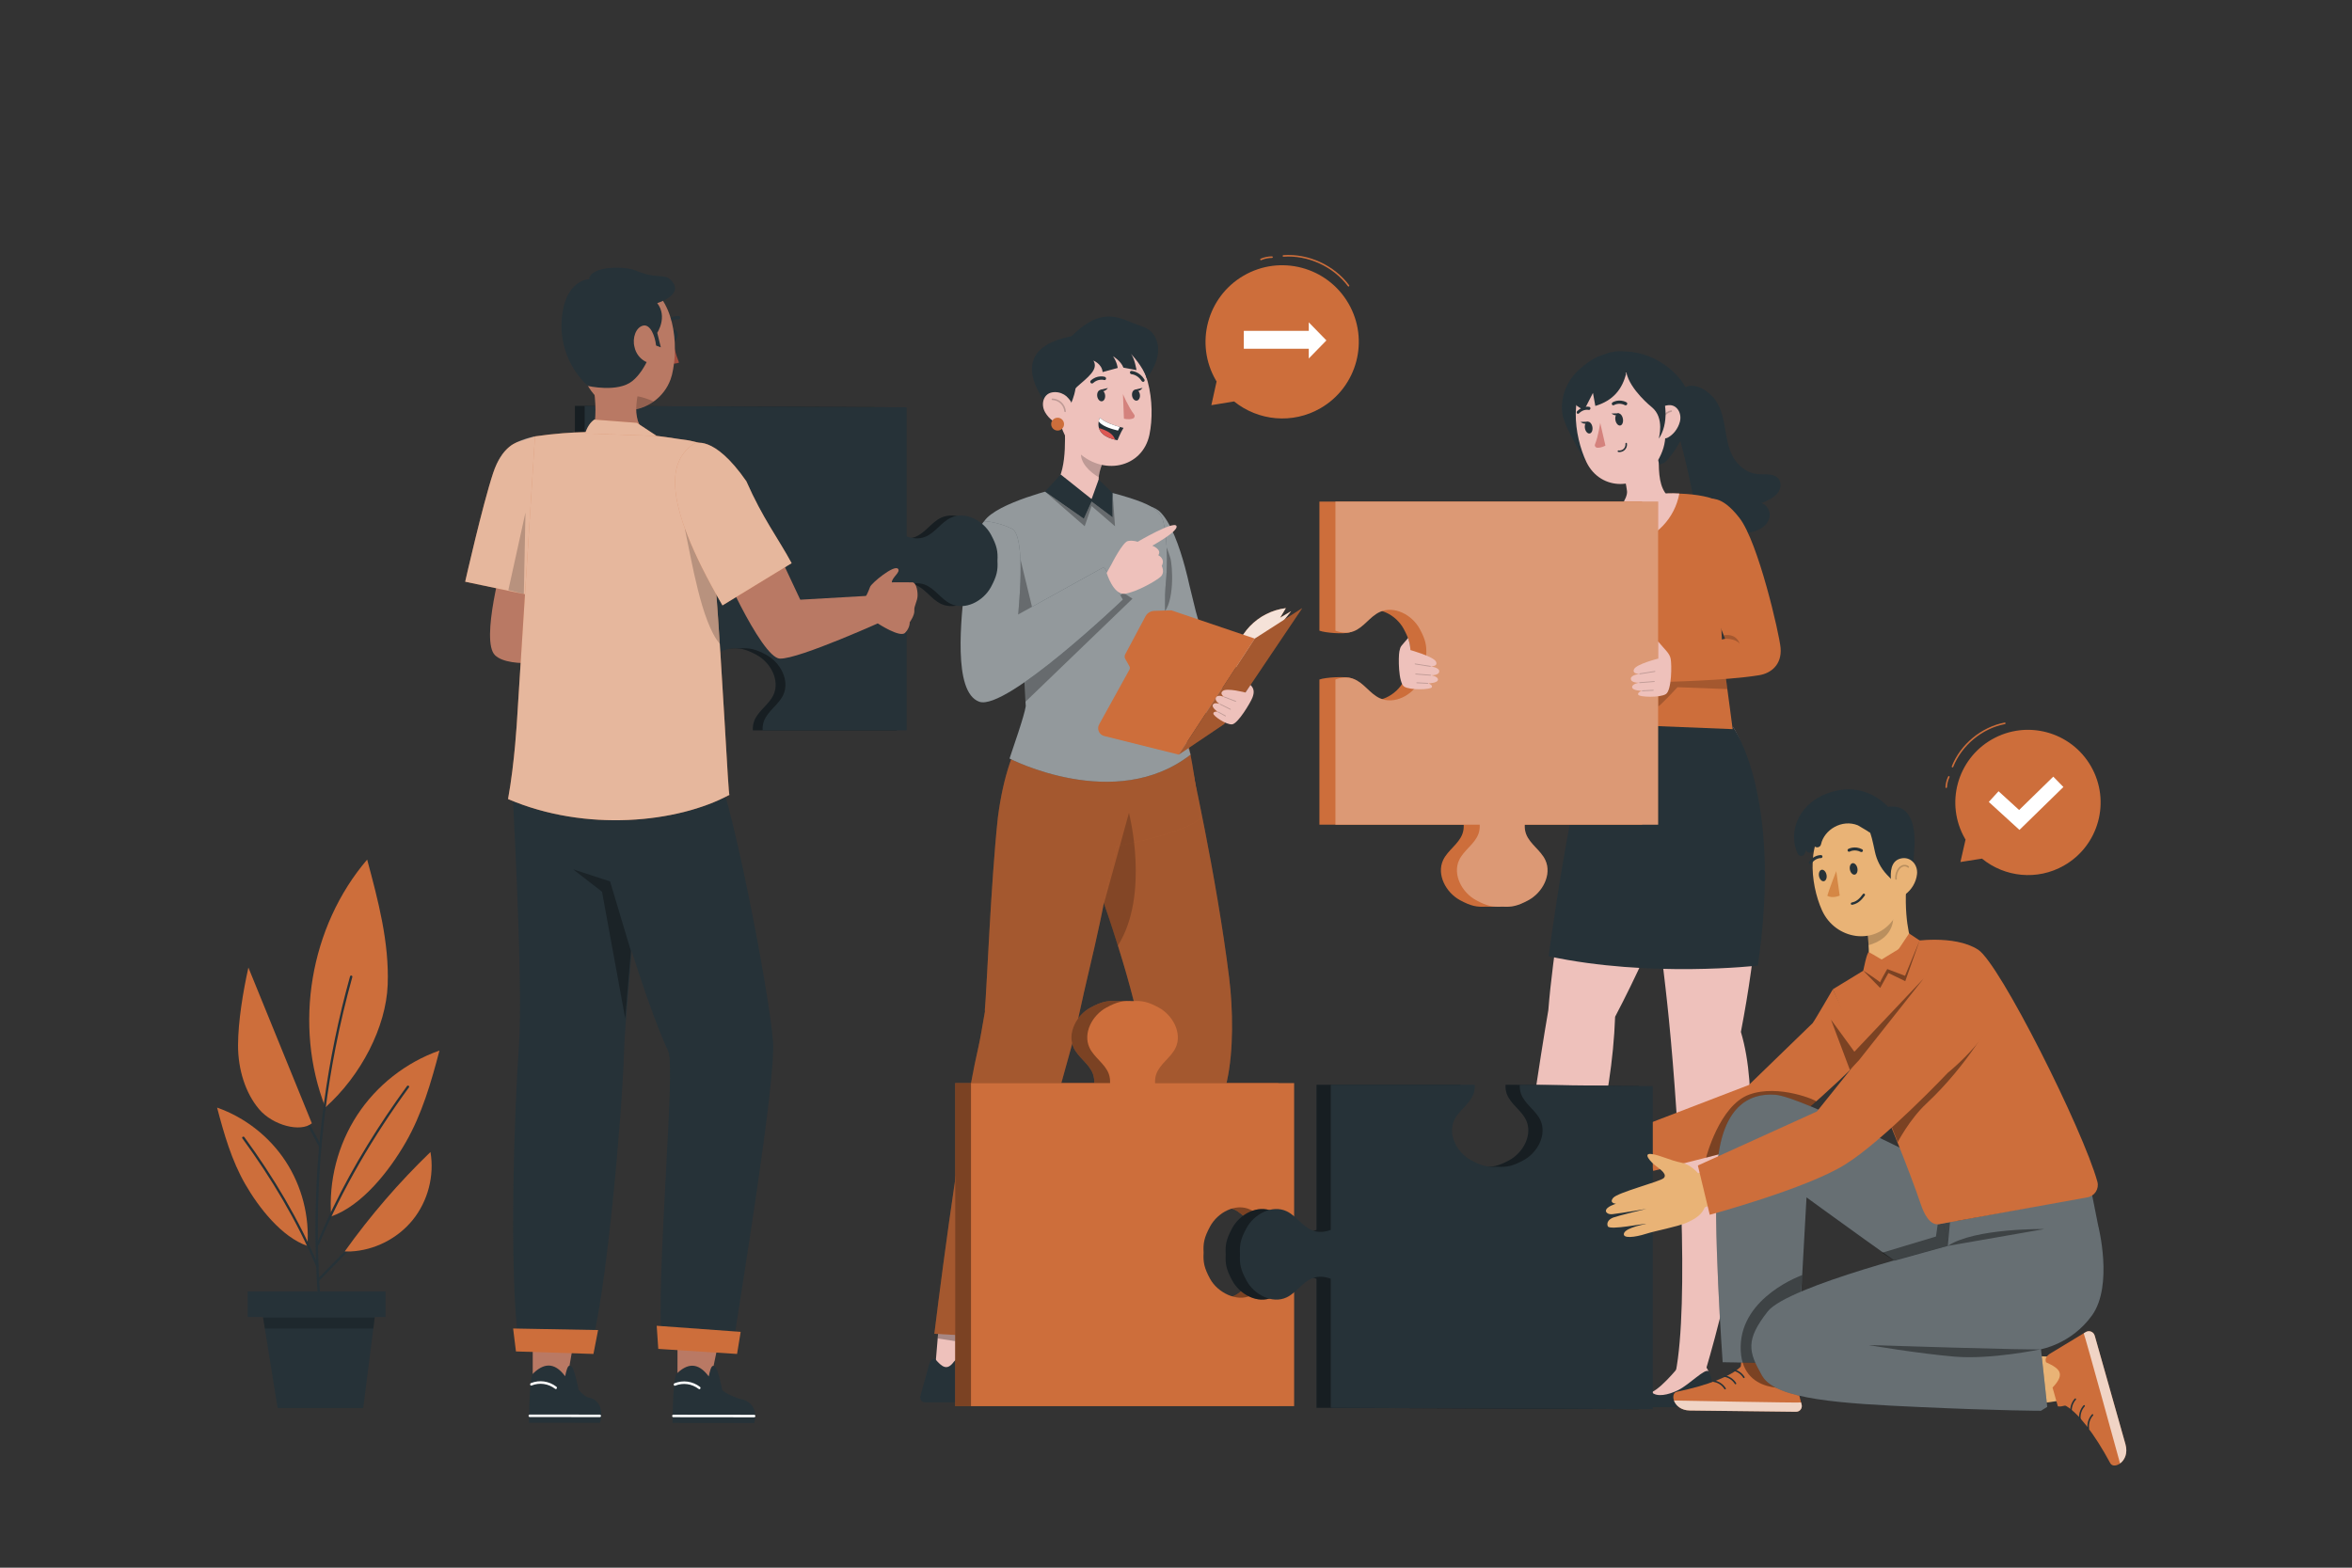 <svg xmlns="http://www.w3.org/2000/svg" viewBox="0 0 750 500"><rect x="0" y="0" width="750" height="500" fill="#333333" stroke="none"/><g id="freepik--Plant--inject-334"><g><g><path d="M117.08,274.156c-18.236,21.331-23.562,52.906-13.332,79.038,11.366-10.144,19.37-25.607,19.876-39.132,.507-13.524-3.033-26.836-6.544-39.907Z" style="fill:#CD6E3B;"></path><path d="M113.898,355.659c-6.188,9.481-9.149,21.026-8.29,32.315,9.858-3.432,18.549-14.568,23.759-23.613,5.21-9.045,8.123-19.205,10.774-29.301-10.679,3.758-20.056,11.118-26.243,20.598Z" style="fill:#CD6E3B;"></path><path d="M111.624,311.407c-7.327,26.327-11.058,53.636-11.036,80.965,.006,7.775,.321,15.547,.929,23.298,.037,.478,.788,.482,.75,0-2.136-27.258-.551-54.784,4.742-81.611,1.49-7.55,3.275-15.039,5.339-22.452,.13-.466-.594-.664-.723-.199h0Z" style="fill:#263238;"></path><path d="M101.722,396.893c7.484-17.817,17.324-34.507,28.697-50.108,.285-.39-.366-.765-.648-.379-8.903,12.213-16.903,25.087-23.523,38.682-1.859,3.818-3.605,7.69-5.249,11.605-.187,.444,.539,.638,.723,.199h0Z" style="fill:#263238;"></path><path d="M91.108,370.432c5.16,7.906,7.629,17.533,6.913,26.946-8.22-2.862-15.467-12.147-19.811-19.689-4.345-7.542-6.774-16.013-8.984-24.432,8.905,3.134,16.723,9.27,21.883,17.176Z" style="fill:#CD6E3B;"></path><path d="M101.499,403.616c-6.139-14.606-14.252-28.144-23.573-40.93-.282-.386-.933-.012-.648,.379,9.279,12.728,17.386,26.21,23.498,40.751,.184,.438,.91,.246,.723-.199h0Z" style="fill:#263238;"></path><path d="M101.788,408.467c11.6-11.935,23.445-23.628,35.044-35.562,.337-.346-.193-.877-.53-.53-11.6,11.935-23.445,23.628-35.044,35.562-.337,.346,.193,.877,.53,.53h0Z" style="fill:#263238;"></path><path d="M137.269,367.422c-10.064,9.706-19.234,20.339-27.354,31.721l1.841,.001c7.66-.359,15.096-4.138,19.902-10.114,4.806-5.976,6.902-14.049,5.611-21.608Z" style="fill:#CD6E3B;"></path><g><path d="M89.628,344.274c4.321,7.067,8.393,14.283,12.207,21.636,.222,.429,.87,.05,.648-.379-3.814-7.353-7.886-14.569-12.207-21.636-.251-.411-.9-.035-.648,.379h0Z" style="fill:#263238;"></path><path d="M79.207,308.594c-1.648,7.413-3.283,17.052-3.299,24.771-.017,7.719,2.338,15.251,6.725,20.423s13.241,7.438,16.81,4.478l-20.235-49.672Z" style="fill:#CD6E3B;"></path></g></g><rect x="78.981" y="411.913" width="43.964" height="8.148" style="fill:#263238;"></rect><polygon points="115.825 449.088 88.525 449.088 83.564 418.194 119.744 418.194 115.825 449.088" style="fill:#263238;"></polygon><polygon points="83.888 420.212 119.488 420.212 119.045 423.71 84.45 423.71 83.888 420.212" style="opacity:.2;"></polygon></g></g><g id="freepik--Speech_Bubble_2--inject-334"><g><g><path d="M635.175,235.829c11.107-6.351,25.259-2.496,31.609,8.611,6.351,11.107,2.496,25.259-8.611,31.61-8.574,4.903-18.95,3.702-26.163-2.202l-6.873,1.081,1.635-7.168c-.066-.111-.143-.211-.207-.324-6.351-11.106-2.495-25.258,8.611-31.609Z" style="fill:#CD6E3B;"></path><path d="M622.606,244.758c-.031,0-.062-.006-.092-.018-.129-.051-.191-.196-.141-.325,2.799-7.05,9.421-12.533,16.87-13.967,.133-.027,.267,.063,.292,.198,.026,.136-.062,.267-.198,.293-7.285,1.403-13.762,6.765-16.499,13.661-.039,.098-.133,.158-.232,.158Z" style="fill:#CD6E3B;"></path><path d="M620.612,251.333h-.01c-.138-.006-.245-.122-.24-.26,.047-1.178,.344-2.36,.858-3.419,.06-.125,.211-.176,.334-.116,.124,.061,.176,.21,.115,.334-.484,.997-.764,2.111-.808,3.22-.006,.135-.116,.24-.25,.24Z" style="fill:#CD6E3B;"></path></g><polygon points="643.958 264.695 634.18 255.771 637.294 252.359 643.851 258.343 654.746 247.704 657.973 251.009 643.958 264.695" style="fill:#fff;"></polygon></g></g><g id="freepik--Speech_Bubble_1--inject-334"><g><g><path d="M396.577,87.908c11.668-6.78,26.624-2.818,33.404,8.851s2.818,26.624-8.851,33.404c-9.008,5.234-19.96,4.044-27.613-2.13l-7.242,1.191,1.671-7.572c-.07-.117-.152-.222-.221-.34-6.78-11.668-2.817-26.624,8.851-33.404Z" style="fill:#CD6E3B;"></path><path d="M430.023,91.384c-.076,0-.151-.035-.2-.101-4.679-6.28-12.76-9.973-20.558-9.408-.138,.009-.258-.094-.267-.231-.011-.138,.094-.257,.231-.268,7.971-.572,16.217,3.196,20.993,9.608,.083,.111,.06,.268-.051,.35-.045,.033-.098,.049-.149,.049Z" style="fill:#CD6E3B;"></path><path d="M402.089,82.998c-.097,0-.188-.056-.229-.15-.055-.127,.003-.274,.13-.329,1.13-.493,2.38-.753,3.616-.753,.122-.007,.268,.105,.268,.25,0,.138-.112,.25-.25,.25,0-0-.011,0-.018,0-1.168,0-2.349,.246-3.417,.711-.032,.014-.066,.021-.1,.021Z" style="fill:#CD6E3B;"></path></g><g><rect x="396.624" y="105.523" width="22.825" height="5.706" style="fill:#fff;"></rect><polygon points="417.339 114.335 417.339 102.806 422.961 108.571 417.339 114.335" style="fill:#fff;"></polygon></g></g></g><g id="freepik--Character_3--inject-334"><g><g><path d="M546.078,233.047s-.607,10.473-5.722,28.828c-3.208,11.342-7.103,22.479-11.661,33.349-2.551,6.141-5.479,12.659-8.84,19.516-1.512,3.118-3.131,6.289-4.832,9.542-1.957,55.55-33.133,112.019-33.133,112.019-1.728,.891-7.76-.081-7.72-1.835,4.616-7.329,13.699-78.507,19.556-112.275,.364-4.589,.891-9.447,1.538-14.589,1.714-13.631,4.251-28.45,6.748-41.487,3.873-20.541,7.558-36.642,7.558-36.642l10.271,.999,26.237,2.578Z" style="fill:#eec1bb;"></path><path d="M481.553,448.284h-1.755l-.499-2.213-5.938,2.699h-15.048s-2.389-2.402,4.764-4.305c.349-.1,.687-.231,1.012-.391,3.819-1.795,9.245-7.841,9.245-7.841h8.246c.255,.383,.481,.784,.675,1.201,.904,1.782,2.456,5.641-.702,10.851Z" style="fill:#263238;"></path><path d="M482.255,437.406h0c-1.08-1.215-6.033,4.116-9.663,5.938-3.239,1.606-6.883,2.321-8.503,.688,3.819-1.795,10.621-10.195,10.621-10.195l5.83,.586s1.336,2.2,1.714,2.983Z" style="fill:#eec1bb;"></path></g><g><path d="M558.333,309.948h0c-.828,5.974-1.894,12.367-3.199,19.178,11.134,37.155-11.769,109.67-11.769,109.67-3.873,.769-7.301,.27-9.042-1.039,4.319-21.85,1.215-78.656-2.146-112.599-.297-3.077-.675-6.465-1.08-10.082-.688-6.127-1.512-12.875-2.389-19.853-1.485-11.674-3.145-23.956-4.643-34.847-1.835-13.159-3.428-24.293-4.251-29.894-.338-2.456-.54-3.846-.54-3.846l32.148,3.482s8.179,9.164,9.447,37.789c.419,14.061-.43,28.132-2.537,42.041Z" style="fill:#eec1bb;"></path><path d="M544.162,448.284h-1.795l-.499-2.213-5.925,2.699h-15.035s-2.389-2.402,4.777-4.305c.349-.1,.688-.231,1.012-.391,3.806-1.795,9.245-7.841,9.245-7.841h8.246c.248,.387,.474,.788,.675,1.201,.904,1.782,2.416,5.641-.702,10.851Z" style="fill:#263238;"></path><path d="M544.864,437.406h0c-1.093-1.215-6.046,4.116-9.677,5.938-3.239,1.606-6.883,2.321-8.489,.688,3.806-1.795,9.812-9.609,9.812-9.609h6.627s1.336,2.2,1.728,2.983Z" style="fill:#eec1bb;"></path></g><g><path d="M566.775,152.322c-1.651-1.426-4.318-.879-6.588-1.146-3.446-.405-6.223-2.895-7.706-5.719-1.483-2.825-1.915-5.986-2.443-9.073-.528-3.087-1.211-6.249-3.103-8.869s-6.449-5.868-9.76-3.881l-4.434,6.872c2.661,8.05,4.825,16.234,6.478,24.499,.738,3.691,1.472,7.595,4.151,10.47,2.625,2.816,6.78,4.189,10.857,4.452,2.067,.133,4.205,.001,6.094-.766,1.889-.767,3.497-2.248,3.916-4.072s-.587-3.93-2.508-4.628c1.855-.783,3.784-1.62,5.021-3.089,1.236-1.469,1.504-3.773,.027-5.049Z" style="fill:#263238;"></path><g><path d="M503.263,118.126c-5.068,4.904-5.708,10.741-4.903,14.736,1.702,5.283,4.277,8.773,6.697,13.769l8.584-34.299c-3.233,1.277-4.868,.863-10.378,5.794Z" style="fill:#263238;"></path><path d="M518.55,112.131c9.895,.201,19.827,8.474,20.605,16.501,.777,8.028-7.118,18.386-8.599,19.022l-4.686,1.723s5.169-11.952,3.024-15.145-3.7-3.228-3.7-3.228l-6.643-18.873Z" style="fill:#263238;"></path><path d="M510.149,114.034c5.147-3.64,11.227-1.559,14.835-0,4.064,2.346,6.932,6.317,7.879,10.914,.786,4.315,1.739,9.546-.467,12.272-1.228,1.57-3.06,2.55-5.047,2.703l-24.929-15.806c1.677-3.963,4.337-7.433,7.729-10.082Z" style="fill:#263238;"></path><g><path d="M520.204,172.482c1.949,1.394,3.345,.556,5.371-.739,12.178-7.061,7.175-12.65,7.175-12.65-3.001-2.45-3.741-5.901-3.804-11.354-.011-.157-.032-.314-.065-.468-.137-.704-.489-1.349-1.007-1.845-1.379-1.394-3.627-1.407-5.022-.028l-.004,.004-5.53,2.73h0c-.001,.083-.003,.166-.004,.26,.511,2.896,1.002,5.127,1.304,6.897-.004,.218,.075,.438,.103,.646h0c-.004,.218,.055,.447,.093,.656,.301,2.446-3.146,6.745-4.661,7.893-.906,.763-.557,3.306,6.05,7.999Z" style="fill:#eec1bb;"></path><path d="M529.7,126.774c1.594,10.018,2.487,14.208-1.265,20.489-5.656,9.436-18.004,9.443-22.538,.153-4.01-8.377-5.987-23.314,2.585-29.605,8.572-6.292,19.615-1.065,21.219,8.963Z" style="fill:#eec1bb;"></path><path d="M535.674,134.514c-.617,2.338-2.165,4.12-3.782,5.025-2.433,1.361-4.917-2.47-4.734-5.325,.165-2.571,2.307-4.824,4.986-4.998,2.639-.172,4.237,2.626,3.531,5.299Z" style="fill:#eec1bb;"></path><path d="M530.017,135.733c-.117,0-.222-.082-.245-.201-.204-1.021,.009-2.103,.584-2.969,.575-.867,1.489-1.483,2.509-1.691,.132-.029,.267,.06,.295,.195,.027,.135-.06,.267-.195,.295-.891,.181-1.689,.72-2.192,1.477-.502,.757-.688,1.703-.51,2.594,.027,.136-.061,.268-.196,.294-.017,.003-.033,.005-.049,.005Z" style="opacity:.2;"></path><g><g><path d="M517.484,133.437c.234,1.056-.099,2.066-.744,2.255-.645,.189-1.357-.514-1.591-1.57-.234-1.056,.099-2.066,.744-2.255,.645-.189,1.357,.514,1.591,1.57Z" style="fill:#263238;"></path><path d="M507.753,136.041c.225,1.024-.114,2.007-.757,2.196-.643,.188-1.346-.489-1.571-1.513-.225-1.024,.114-2.007,.757-2.196,.643-.189,1.346,.489,1.571,1.513Z" style="fill:#263238;"></path><path d="M518.557,129.246c-.122,.048-.259,.046-.381-.017-1.9-.995-3.476-.038-3.494-.027-.234,.142-.529,.069-.657-.174-.127-.243-.04-.558,.196-.705,.082-.051,2.06-1.254,4.418-.018,.235,.123,.322,.43,.195,.686-.062,.123-.162,.211-.276,.256Z" style="fill:#263238;"></path><path d="M503.143,131.98c-.108-.006-.211-.058-.284-.154-.15-.199-.117-.512,.073-.7,1.91-1.877,3.842-1.367,3.924-1.343,.23,.064,.354,.331,.276,.597-.077,.265-.326,.428-.556,.365-.075-.021-1.58-.392-3.098,1.101-.098,.096-.22,.141-.334,.134Z" style="fill:#263238;"></path><path d="M510.268,134.844s-.542,4.109-1.659,6.88c-.195,.484,.152,1.02,.672,1.066,1.339,.118,2.654-.673,2.654-.673l-1.667-7.274Z" style="fill:#d4827d;"></path></g><path d="M516.276,131.809l-2.408,.079s1.695,1.352,2.408-.079Z" style="fill:#263238;"></path><path d="M506.421,134.489l-2.408,.079s1.694,1.352,2.408-.079Z" style="fill:#263238;"></path></g></g><path d="M526.688,129.835s-6.887-5.474-8.078-11.012c0,0-21.218-.809-16.13,16.449,0,0-7.181-14.418,9.028-19.938s23.611,15.614,17.441,24.574c-.044-.073,2.01-6.635-2.26-10.073Z" style="fill:#263238;"></path><path d="M504.329,118.893c-1.81,2.504-2.775,5.519-2.755,8.608,.395,2.171,3.636,3.202,3.636,3.202l2.747-5.391,.757,4.158c5.793-1.725,8.638-5.486,9.836-10.384l-4.367-5.284s-8.202,3.034-9.854,5.092Z" style="fill:#263238;"></path></g><path d="M516.401,144.187c-.123,0-.247-.01-.369-.03-.136-.022-.229-.15-.207-.287,.022-.135,.146-.23,.287-.207,.584,.094,1.215-.104,1.641-.52,.425-.415,.64-1.039,.559-1.628-.019-.137,.077-.263,.214-.281,.15-.025,.263,.078,.282,.214,.101,.743-.169,1.53-.705,2.053-.448,.438-1.075,.685-1.701,.685Z" style="fill:#263238;"></path></g><path d="M508.95,226.636h42.688l1.161,5.506s15.683,21.702,7.733,75.822c0,0-34.348,3.968-66.698-2.969,0,0,7.261-55.604,14.846-73.757l.27-4.602Z" style="fill:#263238;"></path><g><path d="M549.483,209.854l3.035,22.701-46.798-1.886c-.123-4.877,4.227-17.82,3.724-21.358-1.42-4.372-8.609-10.97-10.523-16.252-2.041-7.335,2.173-27.503,3.547-28.143,1.666-.775,3.743-.705,5.02-1.267,4.967-1.169,16.268-5.205,21.332-5.835,.98-.092,1.953-.269,2.921-.381,0,0,19.147-.922,19.994,6.869,.084,.433-4.564,20.869-2.253,45.552Z" style="fill:#CD6E3B;"></path><path d="M528.732,225.298c.626-.082,6.183-6.118,6.183-6.118l15.896,.602-.768-5.748c.472-.372-18.574,.496-18.574,.496l-2.736,5.933v4.835Z" style="isolation:isolate; opacity:.2;"></path><path d="M544.507,159.244c.819,.102,4.147-1.783,10.156,5.934,6.008,7.717,12.744,37.136,13.124,41.428,.483,5.451-3.15,8.138-6.772,8.736-10.868,1.794-30.927,2.156-30.927,2.156v-9.24l20.014-4.531s-11.358-27.342-9.565-34.387c1.793-7.044,3.971-10.097,3.971-10.097Z" style="fill:#CD6E3B;"></path></g><path d="M535.505,157.407c-1.446,7.855-7.32,14.021-15.055,16.013-2.713,.652-5.745-.849-7.89-2.626-2.174-1.814-3.621-4.35-4.077-7.144,9.42-3.713,17.951-6.898,27.022-6.242Z" style="fill:#eec1bb;"></path><path d="M550.101,203.728s3.253-.184,4.633,1.589c0,0-.831-3.399-5.08-2.685l.447,1.095Z" style="isolation:isolate; opacity:.2;"></path></g><g><path d="M523.623,263.019v-103.037h-102.892v41.168c1.865,.709,7.958,1.175,9.811,.485,3.247-1.21,1.128-4.952,4.263-6.428,4.626-2.178,10.389,.892,12.814,5.393,1.881,3.492,2.234,5.321,2.061,8.338,.173,3.017-.18,4.846-2.061,8.338-2.425,4.502-8.188,7.571-12.814,5.393-3.135-1.476-.586-5.125-3.833-6.335-1.853-.69-8.377-.317-10.242,.392v46.294h46.011c.055,1.005-.06,2.01-.415,2.963-1.21,3.248-4.662,5.18-6.138,8.315-2.178,4.626,.892,10.389,5.393,12.814,3.492,1.881,5.321,2.234,8.338,2.061,3.017,.173,4.846-.18,8.338-2.061,4.502-2.425,7.571-8.188,5.393-12.814-1.476-3.135-4.928-5.068-6.138-8.315-.355-.953-.47-1.958-.415-2.963h42.525Z" style="fill:#CD6E3B;"></path><g><path d="M528.732,263.019v-103.037h-102.892v41.168c1.865,.709,3.907,.885,5.76,.195,3.247-1.21,5.18-4.662,8.315-6.138,4.626-2.178,10.389,.892,12.814,5.393,1.881,3.492,2.234,5.321,2.061,8.338,.173,3.017-.18,4.846-2.061,8.338-2.425,4.502-8.188,7.571-12.814,5.393-3.135-1.476-5.068-4.928-8.315-6.138-1.853-.69-3.895-.514-5.76,.195v46.294h46.011c.055,1.005-.06,2.01-.415,2.963-1.21,3.248-4.662,5.18-6.138,8.315-2.178,4.626,.892,10.389,5.394,12.814,3.492,1.881,5.321,2.234,8.338,2.061,3.017,.173,4.846-.18,8.338-2.061,4.502-2.425,7.571-8.188,5.393-12.814-1.476-3.135-4.928-5.068-6.138-8.315-.355-.953-.47-1.958-.415-2.963h42.525Z" style="fill:#CD6E3B;"></path><g style="opacity:.3;"><path d="M528.732,263.019v-103.037h-102.892v41.168c1.865,.709,3.907,.885,5.76,.195,3.247-1.21,5.18-4.662,8.315-6.138,4.626-2.178,10.389,.892,12.814,5.393,1.881,3.492,2.234,5.321,2.061,8.338,.173,3.017-.18,4.846-2.061,8.338-2.425,4.502-8.188,7.571-12.814,5.393-3.135-1.476-5.068-4.928-8.315-6.138-1.853-.69-3.895-.514-5.76,.195v46.294h46.011c.055,1.005-.06,2.01-.415,2.963-1.21,3.248-4.662,5.18-6.138,8.315-2.178,4.626,.892,10.389,5.394,12.814,3.492,1.881,5.321,2.234,8.338,2.061,3.017,.173,4.846-.18,8.338-2.061,4.502-2.425,7.571-8.188,5.393-12.814-1.476-3.135-4.928-5.068-6.138-8.315-.355-.953-.47-1.958-.415-2.963h42.525Z" style="fill:#fff;"></path></g><g><path d="M528.732,210.065s-6.907,1.726-7.663,3.351c-.756,1.625,1.799,1.501,1.799,1.501,0,0-2.803,.31-2.832,1.518-.035,1.45,2.641,1.307,2.641,1.307,0,0-2.278,.347-2.232,1.423,.048,1.116,3.08,1.17,3.08,1.17,0,0-1.558,.547-1.103,1.278,.455,.73,6.889,.969,8.783-.235,1.894-1.204,1.902-9.471,1.533-11.275-.369-1.804-1.738-2.777-4.004-5.516v5.48h0Z" style="fill:#eec1bb;"></path><path d="M522.874,215.052l.012-.001,4.861-.774c.065-.011,.11-.079,.1-.153-.01-.074-.074-.127-.136-.116l-4.861,.774c-.065,.011-.11,.079-.1,.153,.01,.07,.064,.12,.125,.117Z" style="opacity:.2;"></path><path d="M522.822,217.87l.003-0,4.728-.372c.066-.005,.115-.07,.109-.144-.005-.075-.053-.119-.129-.126l-4.728,.372c-.066,.005-.115,.07-.109,.144,.005,.074,.061,.13,.126,.126Z" style="opacity:.2;"></path><path d="M523.692,220.462l3.521-.176c.066-.003,.116-.067,.113-.141-.004-.075-.06-.133-.126-.13l-3.521,.176c-.066,.003-.116,.067-.113,.141,.004,.075,.06,.133,.126,.13Z" style="opacity:.2;"></path></g></g><g><path d="M449.755,207.338s7.397,2.067,8.153,3.692c.757,1.625-1.799,1.501-1.799,1.501,0,0,2.803,.31,2.833,1.518,.035,1.45-2.641,1.307-2.641,1.307,0,0,2.278,.346,2.232,1.423-.048,1.116-3.08,1.17-3.08,1.17,0,0,1.558,.547,1.103,1.278-.455,.73-6.889,.969-8.783-.235-1.894-1.204-1.902-9.471-1.533-11.275,.369-1.804,.52-1.506,2.786-4.246l.413,1.534c.112,.417,.187,.843,.224,1.273l.091,1.06Z" style="fill:#eec1bb;"></path><path d="M456.103,212.666l-.012-.001-4.861-.774c-.065-.011-.11-.079-.1-.153,.01-.074,.074-.127,.136-.116l4.861,.774c.065,.011,.11,.079,.1,.153-.01,.07-.064,.12-.125,.117Z" style="opacity:.2;"></path><path d="M456.155,215.485l-.003-0-4.728-.372c-.066-.005-.115-.07-.109-.144,.005-.075,.053-.12,.129-.126l4.728,.372c.066,.005,.115,.07,.109,.144-.005,.074-.061,.129-.126,.126Z" style="opacity:.2;"></path><path d="M455.285,218.076l-3.521-.176c-.066-.003-.117-.067-.113-.141,.004-.074,.06-.133,.126-.13l3.521,.176c.066,.003,.116,.067,.113,.142-.004,.074-.06,.133-.126,.129Z" style="opacity:.2;"></path></g></g></g><g id="freepik--Character_2--inject-334"><g><g><polygon points="298.181 436.758 308.392 437.757 315.94 411.903 300.404 410.212 298.181 436.758" style="fill:#eec1bb;"></polygon><g><path d="M309.872,433.248h-3.646c-.825,0-1.588,.417-2.075,1.083-2.103,2.872-3.683,1.786-5.97-.913-1.454-.17-1.845,1.499-1.964,1.947l-2.726,9.914c-.237,.828,.242,1.691,1.07,1.928,.147,.042,.3,.062,.453,.06h28.886c4.594,0,5.546-4.63,3.654-5.058-8.51-1.881-14.536-4.385-17.166-6.86-.488-.433,.013-.758-.517-2.1Z" style="fill:#263238;"></path><path d="M317.783,436.067c.384-.276,.613-.718,.619-1.19,.032-.254-.083-.503-.297-.643-1.143-.809-5.701,1.321-6.213,1.571-.057,.02-.102,.065-.122,.122-.038,.105,.017,.221,.122,.259,1.12,.265,2.265,.413,3.416,.44,.864,.082,1.731-.114,2.476-.559Zm.036-1.488c.093,.058,.14,.167,.119,.274-.019,.341-.184,.658-.452,.869-1.036,.774-3.535,.441-4.88,.19,1.892-.833,4.582-1.773,5.213-1.333Z" style="fill:#CD6E3B;"></path><path d="M312.046,436.234c1.369-.571,4.237-2.821,4.082-4.011-.024-.25-.202-.547-.821-.631-2.499-.286-3.571,4.202-3.571,4.392-.025,.077-.001,.161,.06,.214,.046,.014,.096,.014,.143,0l.107,.036Zm3.178-4.273c.464,.048,.464,.214,.464,.274,.131,.726-1.952,2.595-3.44,3.38,.309-1.047,1.226-3.666,2.809-3.666l.167,.012Z" style="fill:#CD6E3B;"></path><path d="M309.307,438.307c-.046,0-.092-.013-.133-.038-.117-.074-.152-.229-.078-.345,.716-1.139,1.94-1.928,3.274-2.11,.133-.015,.263,.077,.281,.214,.019,.137-.077,.263-.214,.282-1.188,.162-2.28,.865-2.918,1.88-.047,.076-.128,.117-.211,.117Z" style="fill:#CD6E3B;"></path><path d="M311.572,440.012c-.046,0-.092-.013-.133-.038-.117-.074-.152-.229-.078-.345,.717-1.14,1.941-1.928,3.274-2.109,.133-.017,.262,.077,.281,.214,.019,.138-.077,.264-.214,.282-1.188,.161-2.279,.864-2.918,1.879-.047,.076-.128,.117-.211,.117Z" style="fill:#CD6E3B;"></path><path d="M314.392,441.446c-.046,0-.092-.013-.133-.038-.117-.074-.152-.229-.078-.345,.716-1.139,1.94-1.928,3.274-2.11,.133-.014,.263,.077,.281,.214,.019,.137-.077,.263-.214,.282-1.188,.162-2.28,.865-2.918,1.88-.047,.076-.128,.117-.211,.117Z" style="fill:#CD6E3B;"></path></g><polygon points="311.951 425.567 311.025 428.738 299.007 426.892 299.225 424.293 311.951 425.567" style="opacity:.3;"></polygon></g><g><polygon points="357.625 436.758 367.837 437.757 375.384 411.903 359.849 410.212 357.625 436.758" style="fill:#eec1bb;"></polygon><g><path d="M369.316,433.248h-3.646c-.825,0-1.588,.417-2.076,1.083-2.102,2.872-3.682,1.786-5.969-.913-1.454-.17-1.845,1.499-1.964,1.947l-2.726,9.914c-.237,.828,.242,1.691,1.07,1.928,.147,.042,.3,.062,.453,.06h28.886c4.594,0,5.546-4.63,3.654-5.058-8.51-1.881-14.536-4.385-17.166-6.86-.488-.433,.013-.758-.517-2.1Z" style="fill:#263238;"></path><path d="M377.228,436.067c.384-.276,.613-.718,.619-1.19,.032-.254-.083-.503-.298-.643-1.143-.809-5.701,1.321-6.213,1.571-.057,.02-.102,.065-.122,.122-.038,.105,.017,.221,.122,.259,1.12,.265,2.265,.413,3.416,.44,.864,.082,1.731-.114,2.476-.559Zm.036-1.488c.093,.058,.14,.167,.119,.274-.019,.341-.184,.658-.452,.869-1.036,.774-3.535,.441-4.88,.19,1.892-.833,4.582-1.773,5.213-1.333Z" style="fill:#CD6E3B;"></path><path d="M371.491,436.234c1.369-.571,4.237-2.821,4.082-4.011-.024-.25-.202-.547-.821-.631-2.499-.286-3.571,4.202-3.571,4.392-.025,.077-.001,.161,.06,.214,.047,.014,.096,.014,.143,0l.107,.036Zm3.178-4.273c.464,.048,.464,.214,.464,.274,.131,.726-1.952,2.595-3.44,3.38,.309-1.047,1.226-3.666,2.809-3.666l.167,.012Z" style="fill:#CD6E3B;"></path><path d="M368.751,438.307c-.046,0-.092-.013-.133-.038-.117-.074-.152-.229-.078-.345,.716-1.139,1.94-1.928,3.274-2.11,.133-.015,.262,.077,.281,.214s-.077,.263-.214,.282c-1.188,.162-2.28,.865-2.918,1.88-.047,.076-.128,.117-.211,.117Z" style="fill:#CD6E3B;"></path><path d="M371.017,440.012c-.046,0-.092-.013-.133-.038-.117-.074-.152-.229-.078-.345,.717-1.14,1.941-1.928,3.274-2.109,.132-.017,.262,.077,.281,.214,.019,.138-.077,.264-.214,.282-1.188,.161-2.279,.864-2.918,1.879-.047,.076-.128,.117-.211,.117Z" style="fill:#CD6E3B;"></path><path d="M373.836,441.446c-.046,0-.092-.013-.133-.038-.117-.074-.152-.229-.078-.345,.717-1.139,1.941-1.928,3.274-2.11,.149-.009,.264,.078,.282,.214,.019,.137-.077,.263-.214,.282-1.189,.162-2.28,.865-2.919,1.88-.047,.076-.128,.117-.211,.117Z" style="fill:#CD6E3B;"></path></g><polygon points="371.395 425.567 370.47 428.738 358.451 426.892 358.669 424.293 371.395 425.567" style="opacity:.3;"></polygon></g><g><g><path d="M379.452,241.924s8.464,37.377,12.498,69.933c1.23,9.922,1.464,23.192-.708,32.961l-16.314,81.103-20.529-2.056c3.226-34.978,7.722-78.119,9.01-96.474-4.516-21.509-14.138-47.546-23.598-73.439l39.641-12.028Z" style="fill:#CD6E3B;"></path><g style="isolation:isolate; opacity:.2;"><path d="M379.452,241.924s8.464,37.377,12.498,69.933c1.23,9.922,1.464,23.192-.708,32.961l-16.314,81.103-20.529-2.056c3.226-34.978,7.722-78.119,9.01-96.474-4.516-21.509-14.138-47.546-23.598-73.439l39.641-12.028Z"></path></g><path d="M311.996,333.923c.464-2.023,1.206-6.132,2.116-11.551-.028-.006-.058-.013-.085-.019,.667-7.167,1.901-40.408,4.168-61.61,1.742-13.505,5.194-22.644,8.669-27.119,.179-.23,.343-.439,.493-.625,.577-.721,.928-1.117,.928-1.117,.661,.165,1.317,.319,1.971,.462,.245,.054,.488,.106,.73,.157,24.538,5.131,46.132-1.319,46.132-1.319,2.259,5.579,3.946,17.474,5.594,29.809-2.567,2.817-13.831,6.471-26.753,8.893l-3.685,16.666c-1.939,10.333-4.429,20.468-6.544,29.594l-2.21,9.995c-.134,.655-.266,1.306-.391,1.944-1.121,5.746-27.802,98.325-27.802,98.325l-17.383-1.018s7.764-64.075,14.051-91.466Z" style="fill:#CD6E3B;"></path><path d="M311.996,333.923c.464-2.023,1.206-6.132,2.116-11.551-.028-.006-.058-.013-.085-.019,.667-7.167,1.901-40.408,4.168-61.61,1.742-13.505,5.194-22.644,8.669-27.119,.179-.23,.343-.439,.493-.625,.577-.721,.928-1.117,.928-1.117,.661,.165,1.317,.319,1.971,.462,.245,.054,.488,.106,.73,.157,24.538,5.131,46.132-1.319,46.132-1.319,2.259,5.579,3.946,17.474,5.594,29.809-2.567,2.817-13.831,6.471-26.753,8.893l-3.685,16.666c-1.939,10.333-4.429,20.468-6.544,29.594l-2.21,9.995c-.134,.655-.266,1.306-.391,1.944-1.121,5.746-27.802,98.325-27.802,98.325l-17.383-1.018s7.764-64.075,14.051-91.466Z" style="isolation:isolate; opacity:.2;"></path></g><path d="M352.037,288.09c-.068,.34,7.961-28.842,7.961-28.842,0,0,6.759,26.054-3.526,42.35l-4.435-13.508Z" style="isolation:isolate; opacity:.2;"></path></g><g><path d="M334.762,156.428s4.082,3.139,9.339,7.669c1.095,.944,2.3,1.76,3.577,2.438,3.445,1.829,6.584,2.876,7.434,1.216,.189-.365,.335-.761,.442-1.175,.722-2.781,.426-6.69-1.822-8.479-2.534-2.017-3.756-3.743-3.299-6.474,.24-1.548,.8-3.146,1.455-4.699l-1.994-2.332-10.431-10.527c.261,7.029,.793,18.548-4.701,22.364Z" style="fill:#eec1bb;"></path><path d="M350.349,152.221c-2.869-1.703-6.016-4.657-5.639-8.032,.168-1.421,.475-2.768,.815-3.631l5.827,7.715c-.478,1.244-.653,2.066-1.003,3.948Z" style="opacity:.2;"></path><path d="M336.51,122.77c.982,10.717,1.171,15.262,6.702,20.882,8.319,8.453,21.117,5.609,23.321-5.014,1.983-9.562,.044-25.482-10.477-29.986-10.366-4.438-20.527,3.4-19.545,14.118Z" style="fill:#eec1bb;"></path><path d="M349.86,126.15c.056,1.003,.672,1.829,1.377,1.843,.705,.015,1.231-.786,1.175-1.79-.056-1.003-.672-1.829-1.377-1.843-.705-.015-1.231,.786-1.175,1.79Z" style="fill:#263238;"></path><path d="M360.967,125.998c.056,.972,.672,1.772,1.374,1.787,.703,.015,1.227-.761,1.171-1.734-.056-.972-.671-1.772-1.374-1.787-.703-.015-1.227,.761-1.17,1.734Z" style="fill:#263238;"></path><path d="M348.156,122.31c.137,.015,.275-.025,.381-.122,1.651-1.529,3.51-.992,3.532-.986,.276,.08,.554-.076,.617-.357,.062-.281-.113-.576-.392-.66-.097-.029-2.43-.705-4.479,1.193-.204,.189-.208,.524-.009,.748,.096,.107,.222,.17,.35,.184Z" style="fill:#263238;"></path><path d="M364.396,121.776c.127,.031,.261,.015,.376-.057,.236-.147,.297-.472,.138-.725-1.605-2.537-3.99-2.691-4.092-2.696-.285-.015-.512,.209-.507,.502,.005,.292,.24,.541,.525,.557,.094,.005,1.943,.152,3.219,2.169,.083,.13,.208,.216,.342,.249Z" style="fill:#263238;"></path><path d="M341.077,129.494s3.307-4.999,1.944-14.733c-.229-1.632,.804-3.177,2.422-3.491,4.624-.898,10.806-6.731,18.348,4.854,0,0-3.597-13.877-24.657-8.286-18.742,4.975-5.91,20.86-3.977,22.494,1.933,1.634,5.919-.837,5.919-.837Z" style="fill:#263238;"></path><path d="M333.268,131.505c1.266,2.198,3.323,3.578,5.209,4.051,2.837,.711,4.302-3.85,3.333-6.692-.872-2.558-3.659-4.252-6.42-3.694-2.72,.55-3.57,3.822-2.122,6.335Z" style="fill:#eec1bb;"></path><g><path d="M358.265,136.468c-.873,1.343-1.921,3.945-1.921,3.945-.253-.052-.506-.105-.755-.171-3.412-.798-4.731-2.296-5.159-3.715-.231-.777-.185-1.537-.07-2.138,.127-.697,.376-1.165,.376-1.165,1.556,1.504,4.68,2.493,6.37,2.952,.706,.2,1.159,.29,1.159,.29Z" style="fill:#263238;"></path><path d="M357.106,136.178l-.597,1.149c-3.212-.76-5.371-1.726-6.15-2.936,.127-.697,.376-1.165,.376-1.165,1.556,1.504,4.68,2.493,6.37,2.952Z" style="fill:#fff;"></path><path d="M355.588,140.243c-3.412-.798-4.731-2.296-5.159-3.715,1.152,.317,2.506,.827,3.613,1.638,.849,.616,1.297,1.366,1.546,2.077Z" style="fill:#dc5753;"></path></g><path d="M358.086,125.705s1.677,4.012,3.568,6.513c.331,.437,.126,1.075-.388,1.264-1.323,.487-2.872,.046-2.872,.046l-.308-7.823Z" style="fill:#d4827d;"></path><path d="M350.82,124.336l2.46-.581s-1.345,1.834-2.46,.581Z" style="fill:#263238;"></path><path d="M361.884,124.29l2.46-.581s-1.345,1.834-2.46,.581Z" style="fill:#263238;"></path><path d="M365.666,120.657s6.491-7.679,2.16-14.008c-1.627-2.379-4.616-2.733-7.253-3.895-6.085-2.681-11.017-3.223-18.783,4.389-8.08,7.919-9.542,10.585-.629,20.342,0,0-.962-1.276,2.333-4.178,3.295-2.903,6.931-5.485,5.166-8.3,0,0,2.739,1.056,2.935,3.663l4.818-1.316s-.209-1.863-1.484-3.726c0,0,2.497,1.471,3.308,3.628l4.168,.784s-.612-3.824-1.789-5.197c0,0,3.818,3.926,5.051,7.815Z" style="fill:#263238;"></path></g><path d="M339.635,131.44c-.128,0-.237-.098-.249-.228-.084-.948-.527-1.869-1.218-2.525-.689-.656-1.631-1.052-2.583-1.087-.138-.005-.246-.121-.241-.259,.005-.138,.098-.229,.259-.241,1.072,.04,2.133,.486,2.91,1.225,.777,.739,1.277,1.775,1.371,2.843,.012,.138-.09,.259-.227,.271l-.022,.001Z" style="opacity:.2;"></path><g><g><path d="M390.59,220.125c-.604-.465-1.175-.979-1.711-1.538-.455-.477-.772-1.092-.662-1.092-.024-.068-.052-.135-.083-.2l-.193-.446-.469-1.2c-.317-.861-.621-1.8-.924-2.753-.635-1.892-1.228-3.861-1.807-5.845-1.173-3.984-2.29-8.014-3.421-12.059l-2.076-8.481c-.301-1.374-.766-3.376-1.385-5.66l-.002-.007-0,0c-1.688-6.229-4.508-14.539-8.196-17.842-5.725-4.38-9.379,1.024-11.735,6.641-2.261,5.392,3.321,20.126,3.321,20.126l6.801-.491c.86,3.135,1.762,6.254,2.65,9.437,1.159,4.153,2.538,8.229,3.918,12.306,.704,2.046,1.435,4.092,2.235,6.153,.469,1.046,.897,2.076,1.38,3.168,.235,.538,.497,1.108,.786,1.677l.51,.954c.214,.398,.454,.779,.717,1.138,1.008,1.298,2.249,2.345,3.642,3.076,1.073,.601,2.202,1.071,3.366,1.4,2.12,.613,4.309,.877,6.498,.784l1.228-5.937c-1.462-1.092-3.076-2.23-4.387-3.307Z" style="fill:#263238;"></path><path d="M390.59,220.125c-.604-.465-1.175-.979-1.711-1.538-.455-.477-.772-1.092-.662-1.092-.024-.068-.052-.135-.083-.2l-.193-.446-.469-1.2c-.317-.861-.621-1.8-.924-2.753-.635-1.892-1.228-3.861-1.807-5.845-1.173-3.984-2.29-8.014-3.421-12.059l-2.076-8.481c-.301-1.374-.766-3.376-1.385-5.66l-.002-.007-0,0c-1.688-6.229-4.508-14.539-8.196-17.842-5.725-4.38-9.379,1.024-11.735,6.641-2.261,5.392,3.321,20.126,3.321,20.126l6.801-.491c.86,3.135,1.762,6.254,2.65,9.437,1.159,4.153,2.538,8.229,3.918,12.306,.704,2.046,1.435,4.092,2.235,6.153,.469,1.046,.897,2.076,1.38,3.168,.235,.538,.497,1.108,.786,1.677l.51,.954c.214,.398,.454,.779,.717,1.138,1.008,1.298,2.249,2.345,3.642,3.076,1.073,.601,2.202,1.071,3.366,1.4,2.12,.613,4.309,.877,6.498,.784l1.228-5.937c-1.462-1.092-3.076-2.23-4.387-3.307Z" style="fill:#fff; opacity:.5;"></path><g style="opacity:.3;"><path d="M370.918,172.572c1.149,1.962,1.543,3.08,2.263,5.341,.72,2.261,1.535,14.472-2.587,18.082v-8.466c.15-5.187,.174-9.769,.324-14.956Z"></path></g><path d="M320.207,188.016l-6.384-21.768c4.039-6.027,24.021-10.659,24.021-10.659l10.241,3.594,2.924-2.874s5.06,1.129,9.392,2.542c5.783,1.886,8.911,3.403,10.29,6.612,0,0,2.413,7.11,.962,21.761-.399,4.029,.054,24.974,1.178,31.894l6.814,21.568c-24.055,18.733-57.725,1.24-57.725,1.24,1.081-3.308,4.684-13.464,5.173-16.697-.353-4.124,.138-10.484-1.609-17.705-.337-1.394-4.691-18.152-5.277-19.507Z" style="fill:#263238;"></path><path d="M320.207,188.016l-6.384-21.768c4.039-6.027,24.021-10.659,24.021-10.659l10.241,3.594,2.924-2.874s5.06,1.129,9.392,2.542c5.783,1.886,8.911,3.403,10.29,6.612,0,0,2.413,7.11,.962,21.761-.399,4.029,.054,24.974,1.178,31.894l6.814,21.568c-24.055,18.733-57.725,1.24-57.725,1.24,1.081-3.308,4.684-13.464,5.173-16.697-.353-4.124,.138-10.484-1.609-17.705-.337-1.394-4.691-18.152-5.277-19.507Z" style="fill:#fff; opacity:.5;"></path></g><path d="M393.285,211.459c.749-9.059,7.734-16.358,16.751-17.505l-1.846,3.076,3.522-2.092-16.151,20.258-2.277-3.738Z" style="fill:#CD6E3B;"></path><path d="M393.285,211.459c.749-9.059,7.734-16.358,16.751-17.505l-1.846,3.076,3.522-2.092-16.151,20.258-2.277-3.738Z" style="fill:#fff; isolation:isolate; opacity:.8;"></path><path d="M367.982,194.831l5.553-.169,26.58,9.014-24.226,37.009-23.842-5.953c-1.359-.376-2.155-1.783-1.779-3.142,.056-.203,.137-.397,.241-.58l9.629-17.412c.192-.344,.192-.763,0-1.107l-1.308-2.323c-.275-.476-.275-1.062,0-1.538l6.46-12.105c.547-.989,1.564-1.627,2.692-1.692Z" style="fill:#CD6E3B;"></path><polygon points="400.115 203.676 415.251 193.954 390.363 230.932 375.888 240.685 400.115 203.676" style="fill:#CD6E3B;"></polygon><polygon points="400.115 203.676 415.251 193.954 390.363 230.932 375.888 240.685 400.115 203.676" style="isolation:isolate; opacity:.2;"></polygon><g><path d="M397.143,220.873s-5.882-1.542-7.175-.533c-1.293,1.009,.477,1.968,.477,1.968,0,0-2.025-.911-2.629,.06-.725,1.165,1.134,2.16,1.134,2.16,0,0-1.692-.663-2.182,.232-.509,.928,1.493,2.23,1.493,2.23,0,0-1.307-.201-1.356,.582-.049,.783,4.138,3.647,5.989,3.453,1.85-.194,5.857-6.92,6.483-8.541,.626-1.622,.562-2.885-.626-4.013l-1.607,2.403h0Z" style="fill:#eec1bb;"></path><path d="M390.384,222.42l.008,.004,3.626,1.387c.049,.018,.112-.019,.141-.083,.029-.065,.012-.134-.035-.151l-3.626-1.387c-.049-.018-.112,.019-.141,.083-.028,.061-.015,.124,.027,.147Z" style="opacity:.2;"></path><path d="M388.985,224.693l.002,.001,3.342,1.659c.047,.023,.111-.009,.143-.072,.033-.063,.022-.119-.025-.156l-3.342-1.659c-.047-.023-.111,.009-.143,.072-.032,.062-.022,.131,.023,.155Z" style="opacity:.2;"></path><path d="M388.312,227.163l2.44,1.318c.046,.025,.11-.006,.144-.068,.034-.062,.024-.133-.022-.158l-2.44-1.318c-.046-.025-.11,.006-.144,.069s-.024,.133,.022,.158Z" style="opacity:.2;"></path></g><polygon points="354.783 157.23 350.344 152.931 348.085 159.183 338.223 151.323 333.222 156.808 345.608 165.439 348.085 159.958 354.783 164.983 354.783 157.23" style="fill:#263238;"></polygon><path d="M354.783,157.23c.315,.484,0,7.753,0,7.753l-6.698-5.024-2.477,5.481-11.902-8.209,12.183,10.615,2.196-6.445,7.47,6.445-.772-10.615Z" style="opacity:.3;"></path><path d="M361.121,190.944l-34.117,32.872v-6.496s30.71-28.131,31.082-28.172c.372-.041,3.034,1.796,3.034,1.796Z" style="opacity:.3;"></path><polygon points="329.077 193.545 325.382 178.304 324.65 195.995 329.077 193.545" style="opacity:.3;"></polygon></g><path d="M335.2,135.276c0,1.132,.918,2.05,2.05,2.05,1.132,0,2.05-.918,2.05-2.05s-.918-2.05-2.05-2.05c-1.132,0-2.05,.918-2.05,2.05Z" style="fill:#CD6E3B;"></path><g><g><path d="M313.823,166.247s-4.613,4.491-6.166,19.812c-1.114,10.997-3.932,34.711,4.614,37.756,8.546,3.045,45.815-32.587,45.815-32.587l-6.05-10.386-27.386,15.151s2.792-25.118-2.034-27.413-8.793-2.334-8.793-2.334Z" style="fill:#263238;"></path><path d="M313.823,166.247s-4.613,4.491-6.166,19.812c-1.114,10.997-3.932,34.711,4.614,37.756,8.546,3.045,45.815-32.587,45.815-32.587l-6.05-10.386-27.386,15.151s2.792-25.118-2.034-27.413-8.793-2.334-8.793-2.334Z" style="fill:#fff; opacity:.5;"></path></g><path d="M354.376,180.073s3.595-7.2,5.302-7.517c1.706-.318,3.081,.252,3.081,.252,0,0,11.619-6.845,12.393-5.044,.418,.975-2.162,3.123-7.7,6.283,0,0,3.189,1.174,1.904,3.043,0,0,2.348,1.077,1.095,3.41,0,0,1.078,2.061-.278,3.377-1.355,1.316-7.739,4.949-11.436,5.491-3.697,.542-5.853-6.642-5.853-6.642l1.493-2.653Z" style="fill:#eec1bb;"></path></g></g></g><g id="freepik--Puzzle_piece--inject-334"><g><path d="M393.627,385.791c3.135,1.476,5.068,4.928,8.315,6.138,1.824,.68,3.833,.521,5.675-.161v-46.328h-44.341c-.055-1.005,.06-2.01,.415-2.963,1.21-3.247,4.662-5.18,6.138-8.315,2.178-4.626-.892-10.389-5.393-12.814-3.492-1.881-5.321-2.234-8.338-2.061-3.017-.173-4.846,.18-8.338,2.061-4.502,2.425-7.572,8.188-5.393,12.814,1.476,3.135,4.928,5.068,6.138,8.315,.355,.953,.47,1.958,.415,2.963h-44.34v103.037h103.037v-41.202c-1.842-.681-3.85-.84-5.675-.161-3.248,1.21-5.193,4.635-8.315,6.138-4.164,2.004-10.37-.899-12.814-5.393-1.895-3.484-2.234-5.321-2.061-8.338-.173-3.017,.18-4.846,2.061-8.338,2.425-4.502,8.188-7.571,12.814-5.393Z" style="fill:#CD6E3B;"></path><path d="M393.627,385.791c3.135,1.476,5.068,4.928,8.315,6.138,1.824,.68,3.833,.521,5.675-.161v-46.328h-44.341c-.055-1.005,.06-2.01,.415-2.963,1.21-3.247,4.662-5.18,6.138-8.315,2.178-4.626-.892-10.389-5.393-12.814-3.492-1.881-5.321-2.234-8.338-2.061-3.017-.173-4.846,.18-8.338,2.061-4.502,2.425-7.572,8.188-5.393,12.814,1.476,3.135,4.928,5.068,6.138,8.315,.355,.953,.47,1.958,.415,2.963h-44.34v103.037h103.037v-41.202c-1.842-.681-3.85-.84-5.675-.161-3.248,1.21-5.193,4.635-8.315,6.138-4.164,2.004-10.37-.899-12.814-5.393-1.895-3.484-2.234-5.321-2.061-8.338-.173-3.017,.18-4.846,2.061-8.338,2.425-4.502,8.188-7.571,12.814-5.393Z" style="opacity:.4;"></path><path d="M398.679,385.791c3.135,1.476,5.068,4.928,8.315,6.138,1.824,.68,3.833,.521,5.675-.161v-46.328h-44.341c-.055-1.005,.06-2.01,.415-2.963,1.21-3.247,4.662-5.18,6.138-8.315,2.178-4.626-.892-10.389-5.393-12.814-3.492-1.881-5.321-2.234-8.338-2.061-3.017-.173-4.846,.18-8.338,2.061-4.502,2.425-7.572,8.188-5.393,12.814,1.476,3.135,4.928,5.068,6.138,8.315,.355,.953,.47,1.958,.415,2.963h-44.34v103.037h103.037v-41.202c-1.842-.681-3.851-.84-5.675-.161-3.248,1.21-5.193,4.635-8.315,6.138-4.164,2.004-10.37-.899-12.814-5.393-1.895-3.484-2.234-5.321-2.061-8.338-.173-3.017,.18-4.846,2.061-8.338,2.425-4.502,8.188-7.571,12.814-5.393Z" style="fill:#CD6E3B;"></path></g></g><g id="freepik--Character_4--inject-334"><g><g><path d="M522.442,359.58l35.22-13.533,20.33-19.709c.564-.654,6.46-10.82,6.46-10.82l9.978,21.374s-24.811,24.932-33.898,27.835c-7.345,2.346-33.348,8.717-33.348,8.717l-4.743-13.864Z" style="fill:#CD6E3B;"></path><path d="M544.032,369.218s4.246-16.646,13.738-20.109c9.492-3.462,21.762,1.968,21.411,2.202-.351,.234-10.63,9.804-10.981,9.921-.262,.087-13.327,4.693-20.09,6.927l-4.078,1.058Z" style="opacity:.4;"></path></g><g><g><path d="M480.09,345.971c-.055,1.005,.06,2.01,.415,2.963,1.21,3.248,4.662,5.18,6.138,8.315,2.178,4.626-.892,10.389-5.393,12.814-3.492,1.881-5.321,2.234-8.338,2.061-3.017,.173-4.846-.18-8.338-2.061-4.502-2.425-7.571-8.188-5.393-12.814,1.476-3.135,4.928-5.068,6.138-8.315,.355-.953,.47-1.958,.415-2.963h-45.926v46.294c-1.865,.709-3.907,.885-5.76,.195-3.248-1.21-5.18-4.662-8.315-6.138-4.626-2.178-10.389,.892-12.814,5.393-1.881,3.492-2.234,5.321-2.061,8.338-.173,3.017,.18,4.846,2.061,8.338,2.425,4.502,8.188,7.571,12.814,5.393,3.135-1.476,5.068-4.928,8.315-6.138,1.852-.69,3.894-.514,5.76,.195v41.168l102.681,.459v-103.037l-42.399-.459Z" style="fill:#263238;"></path><g style="opacity:.4;"><path d="M480.09,345.971c-.055,1.005,.06,2.01,.415,2.963,1.21,3.248,4.662,5.18,6.138,8.315,2.178,4.626-.892,10.389-5.393,12.814-3.492,1.881-5.321,2.234-8.338,2.061-3.017,.173-4.846-.18-8.338-2.061-4.502-2.425-7.571-8.188-5.393-12.814,1.476-3.135,4.928-5.068,6.138-8.315,.355-.953,.47-1.958,.415-2.963h-45.926v46.294c-1.865,.709-3.907,.885-5.76,.195-3.248-1.21-5.18-4.662-8.315-6.138-4.626-2.178-10.389,.892-12.814,5.393-1.881,3.492-2.234,5.321-2.061,8.338-.173,3.017,.18,4.846,2.061,8.338,2.425,4.502,8.188,7.571,12.814,5.393,3.135-1.476,5.068-4.928,8.315-6.138,1.852-.69,3.894-.514,5.76,.195v41.168l102.681,.459v-103.037l-42.399-.459Z"></path></g></g><path d="M484.635,345.971c-.055,1.005,.06,2.01,.415,2.963,1.21,3.248,4.662,5.18,6.138,8.315,2.178,4.626-.892,10.389-5.393,12.814-3.492,1.881-5.321,2.234-8.338,2.061-3.017,.173-4.846-.18-8.338-2.061-4.502-2.425-7.571-8.188-5.393-12.814,1.476-3.135,4.928-5.068,6.138-8.315,.355-.953,.47-1.958,.415-2.963h-45.926v46.294c-1.865,.709-3.907,.885-5.76,.195-3.248-1.21-5.18-4.662-8.315-6.138-4.626-2.178-10.389,.892-12.814,5.393-1.881,3.492-2.234,5.321-2.061,8.338-.172,3.017,.18,4.846,2.061,8.338,2.425,4.502,8.188,7.571,12.814,5.393,3.135-1.476,5.068-4.928,8.315-6.138,1.853-.69,3.895-.514,5.76,.195v41.168l102.681,.459v-103.037l-42.399-.459Z" style="fill:#263238;"></path></g><g><g><path d="M556.961,415.427l16.15-.977c-2.583,14.229-5.241,23.459-4.11,30.764l-6.51,4.352-6.028-5.928s-1.114-11.63,.498-28.211Z" style="fill:#e9b376;"></path><g><g><path d="M555.493,433.654l5.869,.069c2.839,4.917,4.804,3.759,7.814,.29,1.704-.178,2.139,1.78,2.272,2.307l3.054,11.642c.266,.972-.307,1.976-1.279,2.242-.173,.047-.352,.069-.531,.064-5.183-.061-7.635-.09-14.085-.166l-19.727-.232c-5.378-.063-6.429-5.496-4.207-5.971,9.987-2.084,17.075-4.933,20.188-7.794,.577-.501-.005-.887,.634-2.451Z" style="fill:#CD6E3B;"></path><path d="M556.089,439.54c-.084,0-.166-.042-.213-.119-.74-1.208-2.019-2.053-3.421-2.261-.136-.021-.23-.147-.21-.284,.021-.136,.138-.234,.284-.21,1.546,.229,2.957,1.161,3.772,2.493,.072,.118,.035,.271-.082,.344-.041,.025-.086,.037-.131,.037Z" style="fill:#263238;"></path><path d="M553.413,441.505c-.084,0-.166-.042-.213-.119-.741-1.208-2.021-2.053-3.421-2.261-.136-.021-.23-.147-.21-.284,.021-.136,.138-.23,.284-.21,1.544,.229,2.955,1.161,3.772,2.493,.072,.118,.035,.271-.082,.344-.041,.025-.086,.037-.131,.037Z" style="fill:#263238;"></path><path d="M550.094,443.145c-.084,0-.166-.042-.213-.119-.741-1.208-2.021-2.053-3.422-2.261-.136-.021-.23-.147-.21-.284s.136-.231,.284-.21c1.545,.229,2.956,1.161,3.773,2.493,.072,.118,.035,.271-.082,.344-.041,.025-.086,.037-.131,.037Z" style="fill:#263238;"></path></g><path d="M573.222,450.204c-.173,.047-.352,.069-.531,.064-5.183-.061-7.635-.09-14.085-.165l-19.727-.232c-2.91-.034-4.543-1.64-5.086-3.183,.819,.016,40.017,.78,40.535,.612l.208,.868c.139,.905-.41,1.789-1.314,2.036Z" style="fill:#fff; opacity:.7;"></path></g></g><path d="M618.811,372.594s-44.108-22.778-52.696-23.427c-8.588-.649-16.796,4.002-18.438,21.785-1.641,17.784,1.642,63.518,1.642,63.518l23.793,.408,2.949-52.984s36.849,26.917,37.943,26.644c1.094-.274,15.478-.925,15.478-.925l-10.67-35.02Z" style="fill:#263238;"></path><path d="M618.811,372.594s-44.108-22.778-52.696-23.427c-8.588-.649-16.796,4.002-18.438,21.785-1.641,17.784,1.642,63.518,1.642,63.518l23.793,.408,2.949-52.984s36.849,26.917,37.943,26.644c1.094-.274,15.478-.925,15.478-.925l-10.67-35.02Z" style="fill:#fff; opacity:.3;"></path><path d="M574.708,406.673s-19.438,6.808-19.645,22.838c-.207,16.031,16.936,12.98,16.936,12.98l2.709-35.818Z" style="opacity:.4;"></path></g><g><g><path d="M635.694,448.44l-4.373-15.897c15.285-1.655,25.497,2.109,32.603-1.245l6.399,5.326-4.226,7.932s-11.268,3.829-30.402,3.885Z" style="fill:#e9b376;"></path><g><g><path d="M656.21,448.553l-1.699-6.004c4.158-4.376,2.385-6.031-2.059-8.054-.696-1.683,1.17-2.717,1.667-3.011l10.949-6.623c.911-.564,2.107-.282,2.671,.629,.1,.162,.176,.338,.225,.522,1.5,5.302,2.21,7.811,4.077,14.41l5.709,20.182c1.556,5.502-3.665,8.21-4.82,6.089-5.135-9.554-10.175-15.922-14.031-18.233-.684-.437-.903,.273-2.69,.092Z" style="fill:#CD6E3B;"></path><path d="M660.437,450.881c-.123,0-.23-.09-.248-.215-.23-1.641,.294-3.354,1.402-4.585,.092-.102,.251-.11,.353-.019,.103,.092,.111,.25,.019,.353-1.011,1.122-1.488,2.686-1.277,4.181,.019,.137-.076,.264-.213,.283-.012,.001-.023,.002-.035,.002Z" style="fill:#263238;"></path><path d="M663.247,453.017c-.123,0-.229-.09-.247-.215-.232-1.641,.291-3.354,1.4-4.585,.092-.102,.25-.11,.353-.019s.111,.25,.019,.353c-1.011,1.123-1.488,2.686-1.277,4.181,.02,.137-.075,.264-.212,.282-.012,.002-.023,.003-.035,.003Z" style="fill:#263238;"></path><path d="M665.919,455.907c-.123,0-.23-.09-.248-.215-.23-1.641,.294-3.354,1.402-4.586,.092-.103,.25-.11,.353-.019s.111,.25,.019,.353c-1.011,1.123-1.488,2.687-1.277,4.182,.019,.137-.076,.264-.213,.283-.012,.001-.023,.002-.035,.002Z" style="fill:#263238;"></path></g><path d="M667.74,425.49c.1,.162,.176,.338,.225,.522,1.5,5.302,2.21,7.811,4.077,14.41l5.71,20.183c.842,2.977-.303,5.126-1.712,6.145-.231-.84-11.266-41.033-11.594-41.511l.822-.474c.88-.415,1.948-.121,2.472,.726Z" style="fill:#fff; opacity:.7;"></path></g></g><path d="M667.151,381.277l1.915,9.614s4.909,19.07-1.972,28.648c-6.574,9.151-16.273,10.783-16.273,10.783l1.994,18.391-1.994,1.242s-12.688,0-38.66-1.186c-24.672-1.127-45.88-2.305-50.257-9.966-4.378-7.66-5.388-11.381,1.77-20.519,6.469-8.259,55.726-20.424,57.44-20.917l-.688-4.197-.799-2.972,47.523-8.921Z" style="fill:#263238;"></path><path d="M667.151,381.277l1.915,9.614s4.909,19.07-1.972,28.648c-6.574,9.151-16.273,10.783-16.273,10.783l1.994,18.391-1.994,1.242s-12.688,0-38.66-1.186c-24.672-1.127-45.88-2.305-50.257-9.966-4.378-7.66-5.388-11.381,1.77-20.519,6.469-8.259,55.726-20.424,57.44-20.917l-.688-4.197-.799-2.972,47.523-8.921Z" style="fill:#fff; opacity:.3;"></path><path d="M650.821,430.322c-1.514,.395-55.02-1.331-55.02-1.331,0,0,15.815,2.712,27.51,3.699,11.695,.986,27.51-2.368,27.51-2.368Z" style="opacity:.4;"></path><path d="M621.114,397.367l30.811-5.373s-22.209-.361-30.811,5.373Z" style="opacity:.4;"></path></g><g><path d="M542.568,375.551s-2.571-3.957-6.396-4.723c-3.825-.766-6.676-2.396-9.559-2.768-2.883-.373-.267,2.552,1.439,3.826,1.706,1.274,3.628,2.736,2.463,3.863-1.164,1.127-14.674,4.554-16.11,6.3-1.437,1.746,.922,1.875,.922,1.875,0,0-3.259,.92-3.246,2.311,.004,.361,.597,1.195,2.148,1.009,3.489-.42,10.765-1.679,10.765-1.679-.419,.064-9.289,2.259-10.575,2.761-1.68,.656-2.138,1.823-1.725,2.784,.587,1.369,11.678-.978,12.214-.75,0,0-6.43,1.138-7.045,2.958s3.472,1.325,6.993,.204c3.227-1.028,9.828-2.199,13.007-3.562,3.918-1.68,6.171-3.688,6.256-7.684,.085-3.997-1.551-6.725-1.551-6.725Z" style="fill:#e9b376;"></path><polygon points="538.341 375.465 548.207 371.519 551.615 382.191 540.045 386.317 538.341 375.465" style="fill:#e9b376;"></polygon></g><g><g><g><g><path d="M609.908,301.653s-2.679-6.051-2.111-18.031c-.003-.012-.656-.133-.659-.144,.073-1.674,.203-3.236,.352-4.598,.002-.039-.002-.051-.002-.051l-13.058,13.136c1.217,3.496,1.587,10.726,1.52,13.833,0,0-.668,5.757,6.43,4.304,5.186-1.062,7.529-8.449,7.529-8.449Z" style="fill:#e9b376;"></path><path d="M595.372,297.064l8.344-4.098c-.144,2.934-1.794,6.766-7.867,8.499,0,0-.122-3.216-.476-4.401Z" style="opacity:.2;"></path></g><g><path d="M605.826,271.356c1.291,9.962,2.22,15.554-1.798,21.521-6.044,8.975-18.779,6.866-23.032-2.537-3.828-8.464-5.296-23.333,3.624-29.018,8.788-5.601,19.916,.072,21.206,10.034Z" style="fill:#e9b376;"></path><path d="M601.989,257.342c-4.612-5.399-13.2-.671-16.464,2.832-.488,.524,8.345,3.019,7.822,2.935l2.79,2.313c.36-.156,1.105,3.268,1.734,6.234,.578,2.724,1.879,5.232,3.778,7.269,1.591,1.706,3.723,3.75,6.117,5.409,3.115-2.338,2.163-8.36,2.562-12.131,.593-5.619,.463-16.138-8.339-14.861Z" style="fill:#263238;"></path><path d="M611.294,278.815c-.299,2.687-1.818,4.974-3.585,6.32-2.657,2.025-4.371-.976-4.69-4.132-.287-2.84-.127-6.398,3.049-7.183,3.128-.774,5.567,1.924,5.226,4.995Z" style="fill:#e9b376;"></path><path d="M592.281,276.912c.194,1.008-.184,1.922-.845,2.042-.661,.121-1.354-.599-1.548-1.606-.194-1.008,.184-1.922,.845-2.042,.661-.12,1.354,.598,1.548,1.606Z" style="fill:#263238;"></path><path d="M582.437,279.011c.194,1.008-.184,1.922-.845,2.042-.661,.12-1.354-.599-1.548-1.606-.194-1.008,.184-1.922,.845-2.042s1.354,.599,1.548,1.606Z" style="fill:#263238;"></path><path d="M585.544,277.833s-2.226,5.62-2.855,7.856c1.646,.997,3.949-.052,3.949-.052l-1.094-7.803Z" style="fill:#d58745;"></path><path d="M593.829,271.689c-.14,.091-.325,.107-.486,.025-1.915-.978-3.466-.127-3.482-.118-.231,.13-.526,.05-.658-.179-.132-.229-.051-.521,.178-.651,.081-.046,2.024-1.114,4.4,.101,.237,.121,.331,.409,.21,.644-.039,.076-.096,.137-.163,.18Z" style="fill:#263238;"></path><path d="M590.559,288.586c-.178,0-.336-.126-.369-.307-.037-.204,.098-.399,.301-.438,1.334-.245,2.393-1.044,3.54-2.669,.121-.17,.355-.209,.522-.091,.17,.12,.21,.354,.091,.522-.896,1.271-2.075,2.617-4.017,2.976-.023,.004-.046,.006-.068,.006Z" style="fill:#263238;"></path></g><path d="M604.594,280.59c-.13,0-.239-.1-.249-.23-.071-.911,.099-1.829,.491-2.655,.267-.559,.754-1.303,1.564-1.676,.8-.365,1.743-.236,2.298,.32,.098,.098,.098,.256,0,.354-.099,.099-.257,.097-.354,0-.403-.404-1.13-.498-1.735-.22-.675,.311-1.092,.953-1.322,1.437-.354,.747-.509,1.577-.444,2.401,.011,.138-.092,.258-.229,.269l-.02,.001Z" style="opacity:.2;"></path></g><path d="M577.258,275.598c-.091-.002-.183-.03-.264-.086-.218-.152-.275-.452-.125-.669,1.501-2.182,3.708-2.119,3.808-2.128,.265,.009,.475,.231,.469,.496-.006,.264-.224,.471-.486,.465-.092-.006-1.793-.033-2.998,1.718-.094,.137-.248,.209-.403,.205Z" style="fill:#263238;"></path></g><path d="M601.989,257.342s-6.133-7.579-16.74-5.078c-8.532,2.011-12.982,8.253-13.148,14.224-.071,2.566,.498,4.475,1.171,5.818,.508,1.014,1.967,.862,2.293-.225,.093-.308,.204-.612,.334-.909,.035,.068,.071,.134,.11,.198,.621,1.042,2.275,.658,2.3-.554,.008-.383,.052-.766,.131-1.144l.017,.027c.569,.913,1.994,.637,2.221-.415,1.003-4.641,6.66-8.128,11.771-6.053l3.688,2.19c4.227-2.47,5.852-8.08,5.852-8.08Z" style="fill:#263238;"></path></g><polygon points="617.908 390.478 617.326 394.38 600.122 399.559 604.087 402.1 621.114 397.367 621.816 389.787 617.908 390.478" style="opacity:.4;"></polygon><g><g><path d="M630.762,302.878c-7.725-4.953-21.339-2.598-21.339-2.598l-24.971,15.238,17.075,40.136s7.126,17.07,10.97,28.438c.952,2.817,2.774,6.745,5.723,6.361l47.429-8.575c2.318-.419,3.782-2.731,3.154-5.001-4.578-16.538-31.122-69.561-38.041-73.998Z" style="fill:#CD6E3B;"></path><path d="M635.22,325.202s-7.6,14.308-20.945,26.783c-5.389,5.038-9.132,12.302-9.132,12.302l-3.346-8.547,33.423-30.537Z" style="opacity:.4;"></path></g><path d="M611.708,314.175l-32.333,40.318-37.96,17.234,3.784,15.713s30.779-8.305,43.149-16.014c12.37-7.709,32.765-29.266,32.765-29.266,0,0,17.786-14.274,16.937-25.822-.849-11.548-17.778-14.245-26.343-2.162Z" style="fill:#CD6E3B;"></path><path d="M594.156,309.596s1.2-6.159,1.783-5.911c.582,.248,6.362,3.718,6.362,3.718l6.464-9.684,3.88,2.567-8.93,18.513-9.559-9.202Z" style="fill:#CD6E3B;"></path><polygon points="591.317 335.436 583.861 325.202 589.885 341.226 592.818 338.106 613.406 312.082 591.317 335.436" style="opacity:.4;"></polygon><path d="M594.156,309.596c.326,.117,5.68,3.726,5.388,3.785-.293,.059,2.253-4.318,2.253-4.318l5.676,2.159,4.659-11.277-4.586,12.99-5.377-2.599-2.625,4.761-5.388-5.501Z" style="opacity:.4;"></path></g></g></g><g id="freepik--Character_1--inject-334"><g><g><g><path d="M225.722,232.948c.055-1.005-.06-2.01-.415-2.963-1.21-3.248-4.662-5.18-6.138-8.315-2.178-4.626,.892-10.389,5.393-12.814,3.492-1.881,5.321-2.234,8.338-2.061,3.017-.173,4.846,.18,8.338,2.061,4.502,2.425,7.571,8.188,5.393,12.814-1.476,3.135-4.928,5.068-6.138,8.315-.355,.953-.47,1.958-.415,2.963h45.926v-46.294c1.865-.709,3.907-.885,5.76-.195,3.248,1.21,5.18,4.662,8.315,6.138,4.626,2.178,10.389-.892,12.814-5.393,1.881-3.492,2.234-5.321,2.061-8.338,.172-3.017-.18-4.846-2.061-8.338-2.425-4.502-8.188-7.571-12.814-5.393-3.135,1.476-5.068,4.928-8.315,6.138-1.853,.69-3.895,.514-5.76-.195v-41.168l-102.681-.459v103.037l42.399,.459Z" style="fill:#263238;"></path><g style="opacity:.4;"><path d="M225.722,232.948c.055-1.005-.06-2.01-.415-2.963-1.21-3.248-4.662-5.18-6.138-8.315-2.178-4.626,.892-10.389,5.393-12.814,3.492-1.881,5.321-2.234,8.338-2.061,3.017-.173,4.846,.18,8.338,2.061,4.502,2.425,7.571,8.188,5.393,12.814-1.476,3.135-4.928,5.068-6.138,8.315-.355,.953-.47,1.958-.415,2.963h45.926v-46.294c1.865-.709,3.907-.885,5.76-.195,3.248,1.21,5.18,4.662,8.315,6.138,4.626,2.178,10.389-.892,12.814-5.393,1.881-3.492,2.234-5.321,2.061-8.338,.172-3.017-.18-4.846-2.061-8.338-2.425-4.502-8.188-7.571-12.814-5.393-3.135,1.476-5.068,4.928-8.315,6.138-1.853,.69-3.895,.514-5.76-.195v-41.168l-102.681-.459v103.037l42.399,.459Z"></path></g></g><path d="M228.835,232.948c.055-1.005-.06-2.01-.415-2.963-1.21-3.248-4.662-5.18-6.138-8.315-2.178-4.626,.892-10.389,5.393-12.814,3.492-1.881,5.321-2.234,8.338-2.061,3.017-.173,4.846,.18,8.338,2.061,4.502,2.425,7.571,8.188,5.393,12.814-1.476,3.135-4.928,5.068-6.138,8.315-.355,.953-.47,1.958-.415,2.963h45.926v-46.294c1.865-.709,3.907-.885,5.76-.195,3.248,1.21,5.18,4.662,8.315,6.138,4.626,2.178,10.389-.892,12.814-5.393,1.881-3.492,2.234-5.321,2.061-8.338,.173-3.017-.18-4.846-2.061-8.338-2.425-4.502-8.188-7.571-12.814-5.393-3.135,1.476-5.068,4.928-8.315,6.138-1.852,.69-3.894,.514-5.76-.195v-41.168l-102.681-.459v103.037l42.399,.459Z" style="fill:#263238;"></path></g><g><path d="M160.565,177.796s-7.498,26.564-2.702,31.188c4.796,4.624,21.58,1.541,20.724,1.199-.856-.343,4.282-32.289,4.624-31.131,.343,1.159-22.645-1.256-22.645-1.256Z" style="fill:#b97964;"></path><g><path d="M169.893,417.648l-.023,23.045,10.7,.832,3.761-21.649c-4.894-3.534-9.71-4.378-14.438-2.228Z" style="fill:#b97964;"></path><path d="M169.774,438.288c-1.053,3.041-1.122,15.485-1.122,15.485l22.681,.026c1.347-4.5-.738-7.572-3.383-7.979-1.137-.173-2.474-1.438-3.449-2.542-.007-.143-1.394-7.056-2.251-7.386,0,0-.591-.719-1.094-.001-.503,.717-.94,3.053-.94,3.053-3.541-4.76-7.01-4.124-10.443-.656Z" style="fill:#263238;"></path><path d="M169.499,441.901c2.563-1.023,5.313-.634,7.547,1.066,.391,.298,.762-.398,.374-.693-2.381-1.811-5.389-2.236-8.118-1.147-.444,.177-.252,.953,.197,.774h0Z" style="fill:#fff;"></path><path d="M191.266,451.98h-0l-22.348-.026c-.205-0-.37-.18-.37-.402,0-.221,.166-.401,.371-.401h0l22.348,.026c.205,0,.37,.18,.37,.402-0,.221-.166,.401-.371,.401Z" style="fill:#fff;"></path></g><g><path d="M216.055,414.643l-.026,26.009,10.296,.85,5.065-24.346c-4.133-3.327-8.934-4.957-15.334-2.513Z" style="fill:#b97964;"></path><path d="M215.563,438.342c-1.053,3.041-1.122,15.485-1.122,15.485l26.057,.031c1.347-4.5-1.468-7.168-4.113-7.576-1.137-.173-5.12-1.846-6.095-2.95-.006-.143-1.393-7.056-2.251-7.386,0,0-.591-.719-1.094-.001-.503,.718-.94,3.053-.94,3.053-3.541-4.76-7.01-4.124-10.443-.656Z" style="fill:#263238;"></path><path d="M215.288,441.955c2.563-1.023,5.313-.634,7.547,1.065,.391,.298,.762-.398,.374-.693-2.38-1.811-5.389-2.236-8.118-1.147-.444,.177-.252,.953,.197,.774h0Z" style="fill:#fff;"></path><path d="M240.5,452.038h-0l-25.794-.03c-.205-0-.37-.18-.37-.402,0-.221,.166-.401,.371-.401h0l25.794,.03c.205,0,.37,.18,.37,.402-0,.221-.166,.401-.371,.401Z" style="fill:#fff;"></path></g><g><path d="M165.456,429.005l22.802,1.214c5.116-16.579,10.172-76.025,10.695-93.872,.624-21.325,8.26-74.844,1.508-85.981s-37.289-2.267-37.289-2.267c0,0,3.805,65.167,2.284,85.95-1.318,18.013-3.358,70.961,0,94.957Z" style="fill:#263238;"></path><polygon points="190.719 424.212 189.237 431.83 164.527 431.027 163.621 423.713 190.719 424.212" style="fill:#CD6E3B;"></polygon><path d="M210.995,429.005l22.605,1.214c2.752-18.353,13.808-85.192,12.9-97.995-1.109-15.639-14.202-83.332-19.07-88.552-4.869-5.219-40.513,8.309-40.513,8.309,0,0,14.649,58.212,26.2,83.388,2.4,5.23-3.977,71.314-2.121,93.635Z" style="fill:#263238;"></path><polygon points="236.185 424.783 235.032 431.83 209.91 430.219 209.405 422.841 236.185 424.783" style="fill:#CD6E3B;"></polygon><polygon points="201.178 303.302 194.541 281.117 182.763 277.273 191.97 284.411 199.375 324.85 201.178 303.302" style="opacity:.3;"></polygon></g><g><g><path d="M213.88,106.805c0,.957,.42,1.679,1.024,1.78,.605,.101,1.159-.705,1.209-1.679s-.403-1.679-1.008-1.78c-.605-.101-1.108,.756-1.226,1.679Z" style="fill:#263238;"></path><path d="M214.266,106.671c.336,3.085,1.099,6.109,2.267,8.984-1.514,.556-3.196,.421-4.601-.369l2.334-8.614Z" style="fill:#a24e3f;"></path><path d="M212.15,103.732c-.124,.012-.248-.017-.353-.084-.218-.215-.22-.566-.006-.784l.006-.006c1.121-1.395,2.849-2.159,4.635-2.049,.296,.027,.514,.287,.488,.583l-.001,.005h0c-.051,.298-.32,.508-.621,.487h0c-1.415-.064-2.774,.561-3.644,1.679-.127,.141-.318,.205-.504,.168Z" style="fill:#263238;"></path></g><g><path d="M214.284,119.516c-.126,.511-.281,1.014-.464,1.508-1.027,2.818-2.896,5.266-5.363,7.022-.62,.447-1.276,.846-1.96,1.191-5.373,2.826-12.001,1.79-16.218-2.535-5.428-5.387-5.286-11.61-5.904-22.143-.164-2.264,.212-4.533,1.096-6.629,3.109-7.356,11.695-10.842,19.177-7.785l.005,.002c10.468,4.208,11.912,19.875,9.63,29.368Z" style="fill:#b97964;"></path><path d="M208.418,128.046c-.62,.447-1.275,.846-1.96,1.191-3.635,1.906-7.953,2.092-11.744,.507,.485-1.266,1.13-2.467,1.921-3.574,4.029-.497,8.119,.154,11.783,1.876Z" style="isolation:isolate; opacity:.2;"></path><path d="M186.85,141.71c5.285,4.715,18.216,2.979,18.216,2.979,0,0,8.07-2.18,6.369-4.652-4.744-.773-7.052-2.953-8.006-5.755-.515-1.73-.677-3.544-.477-5.336,.076-1,.209-1.994,.4-2.979l-15.986-11.636c2.088,7.681,4.654,21.814-.516,27.378Z" style="fill:#b97964;"></path><path d="M208.418,109.934l2.308,.849-1.147-4.639s3.378-5.07,0-9.468c0,0,9.334-2.788,4.061-7.605-1.96-1.8-4.396,0-10.842-2.751-3.494-1.508-14.426-1.622-14.967,2.751,0,0-7.877,0-8.727,13.182-.504,7.819,2.552,15.454,8.341,20.838,0,0,9.514,2.205,14.181-1.546,4.667-3.752,6.794-11.61,6.794-11.61Z" style="fill:#263238;"></path><path d="M202.333,110.681c.407,2.007,1.715,3.726,3.558,4.677,2.179,.913,3.623-2.104,3.3-5.273-.296-2.814-1.779-6.769-4.112-6.236-2.333,.532-3.506,3.993-2.746,6.832Z" style="fill:#b97964;"></path></g></g><g><path d="M170.595,139.176s-3.714,1.129-5.562,1.806c-3.852,1.411-6.394,5.699-7.788,9.909-3.406,10.287-8.91,34.642-8.91,34.642l19.973,4.198,10.655-22.946-8.368-27.608Z" style="fill:#CD6E3B;"></path><path d="M170.595,139.176s-5.345,.995-8.159,3.319c-2.141,1.769-3.847,4.335-5.191,8.396-3.406,10.287-8.91,34.642-8.91,34.642l19.973,4.198,10.655-22.946-8.368-27.608Z" style="fill:#fff; opacity:.5;"></path><path d="M218.967,140.357c-5.891-.634-24.012-4.728-48.372-1.181l-5.7,90.071s-.732,13.78-2.89,25.605c24.756,10.63,54.042,7.59,70.602-1.346-.192,.376-.734-9.453-1.583-23.849-1.497-25.37-3.946-64.927-7.106-87.829-.086-.566-4.363-1.407-4.95-1.471Z" style="fill:#CD6E3B;"></path><g style="opacity:.5;"><path d="M218.967,140.357c-5.891-.634-24.012-4.728-48.372-1.181l-5.7,90.071s-.732,13.78-2.89,25.605c24.756,10.63,54.042,7.59,70.602-1.346-.192,.376-.734-9.453-1.583-23.849-1.497-25.37-3.946-64.927-7.106-87.829-.086-.566-4.363-1.407-4.95-1.471Z" style="fill:#fff;"></path></g><g><path d="M186.582,138.239c.704-2.094,1.684-3.567,2.94-4.419l13.566,1.046,6.361,4.193-22.866-.82Z" style="fill:#CD6E3B;"></path><path d="M186.582,138.239c.704-2.094,1.684-3.567,2.94-4.419l13.566,1.046,6.361,4.193-22.866-.819Z" style="fill:#fff; opacity:.5;"></path></g><path d="M218.336,168.391c2.172,10.145,5.296,30.032,11.19,36.963l-1.401-20.127-9.789-16.836Z" style="isolation:isolate; opacity:.2;"></path><polygon points="167.038 189.451 167.563 163.438 162.103 188.214 167.038 189.451" style="isolation:isolate; opacity:.2;"></polygon></g><g><path d="M228.736,176.415c-.761,.293,13.929,33.345,19.91,33.64,5.981,.295,34.062-12.483,34.062-12.483l-6.3-7.52-21.224,1.217-10.825-23.044-15.623,8.19Z" style="fill:#b97964;"></path><g><path d="M221.349,141.49c-7.619,5.032-11.395,16.425,9.03,51.601l22.057-13.47c-4.462-8.232-9.189-14.217-14.443-26.14-10.59-15.245-16.645-11.992-16.645-11.992Z" style="fill:#CD6E3B;"></path><path d="M221.349,141.49c-7.619,5.032-11.395,16.425,9.03,51.601l22.057-13.47c-4.462-8.232-9.189-14.217-14.443-26.14-10.59-15.245-16.645-11.992-16.645-11.992Z" style="fill:#fff; opacity:.5;"></path></g><path d="M292.6,189.829c0-1.929-.594-4.026-1.632-4.09-1.039-.064-6.586-.006-6.586-.006h0c0-1.557,2.92-3.26,1.969-4.323-1.241-1.387-8.43,4.539-8.884,5.749-.89,2.374-1.335,2.967-1.335,2.967l3.8,8.721s7.031,4.632,8.663,3c1.632-1.632,1.484-3.376,1.484-3.376,0,0,1.632-2.262,1.484-3.745-.148-1.484,1.039-2.967,1.039-4.896Z" style="fill:#b97964;"></path></g></g></g></g></svg>